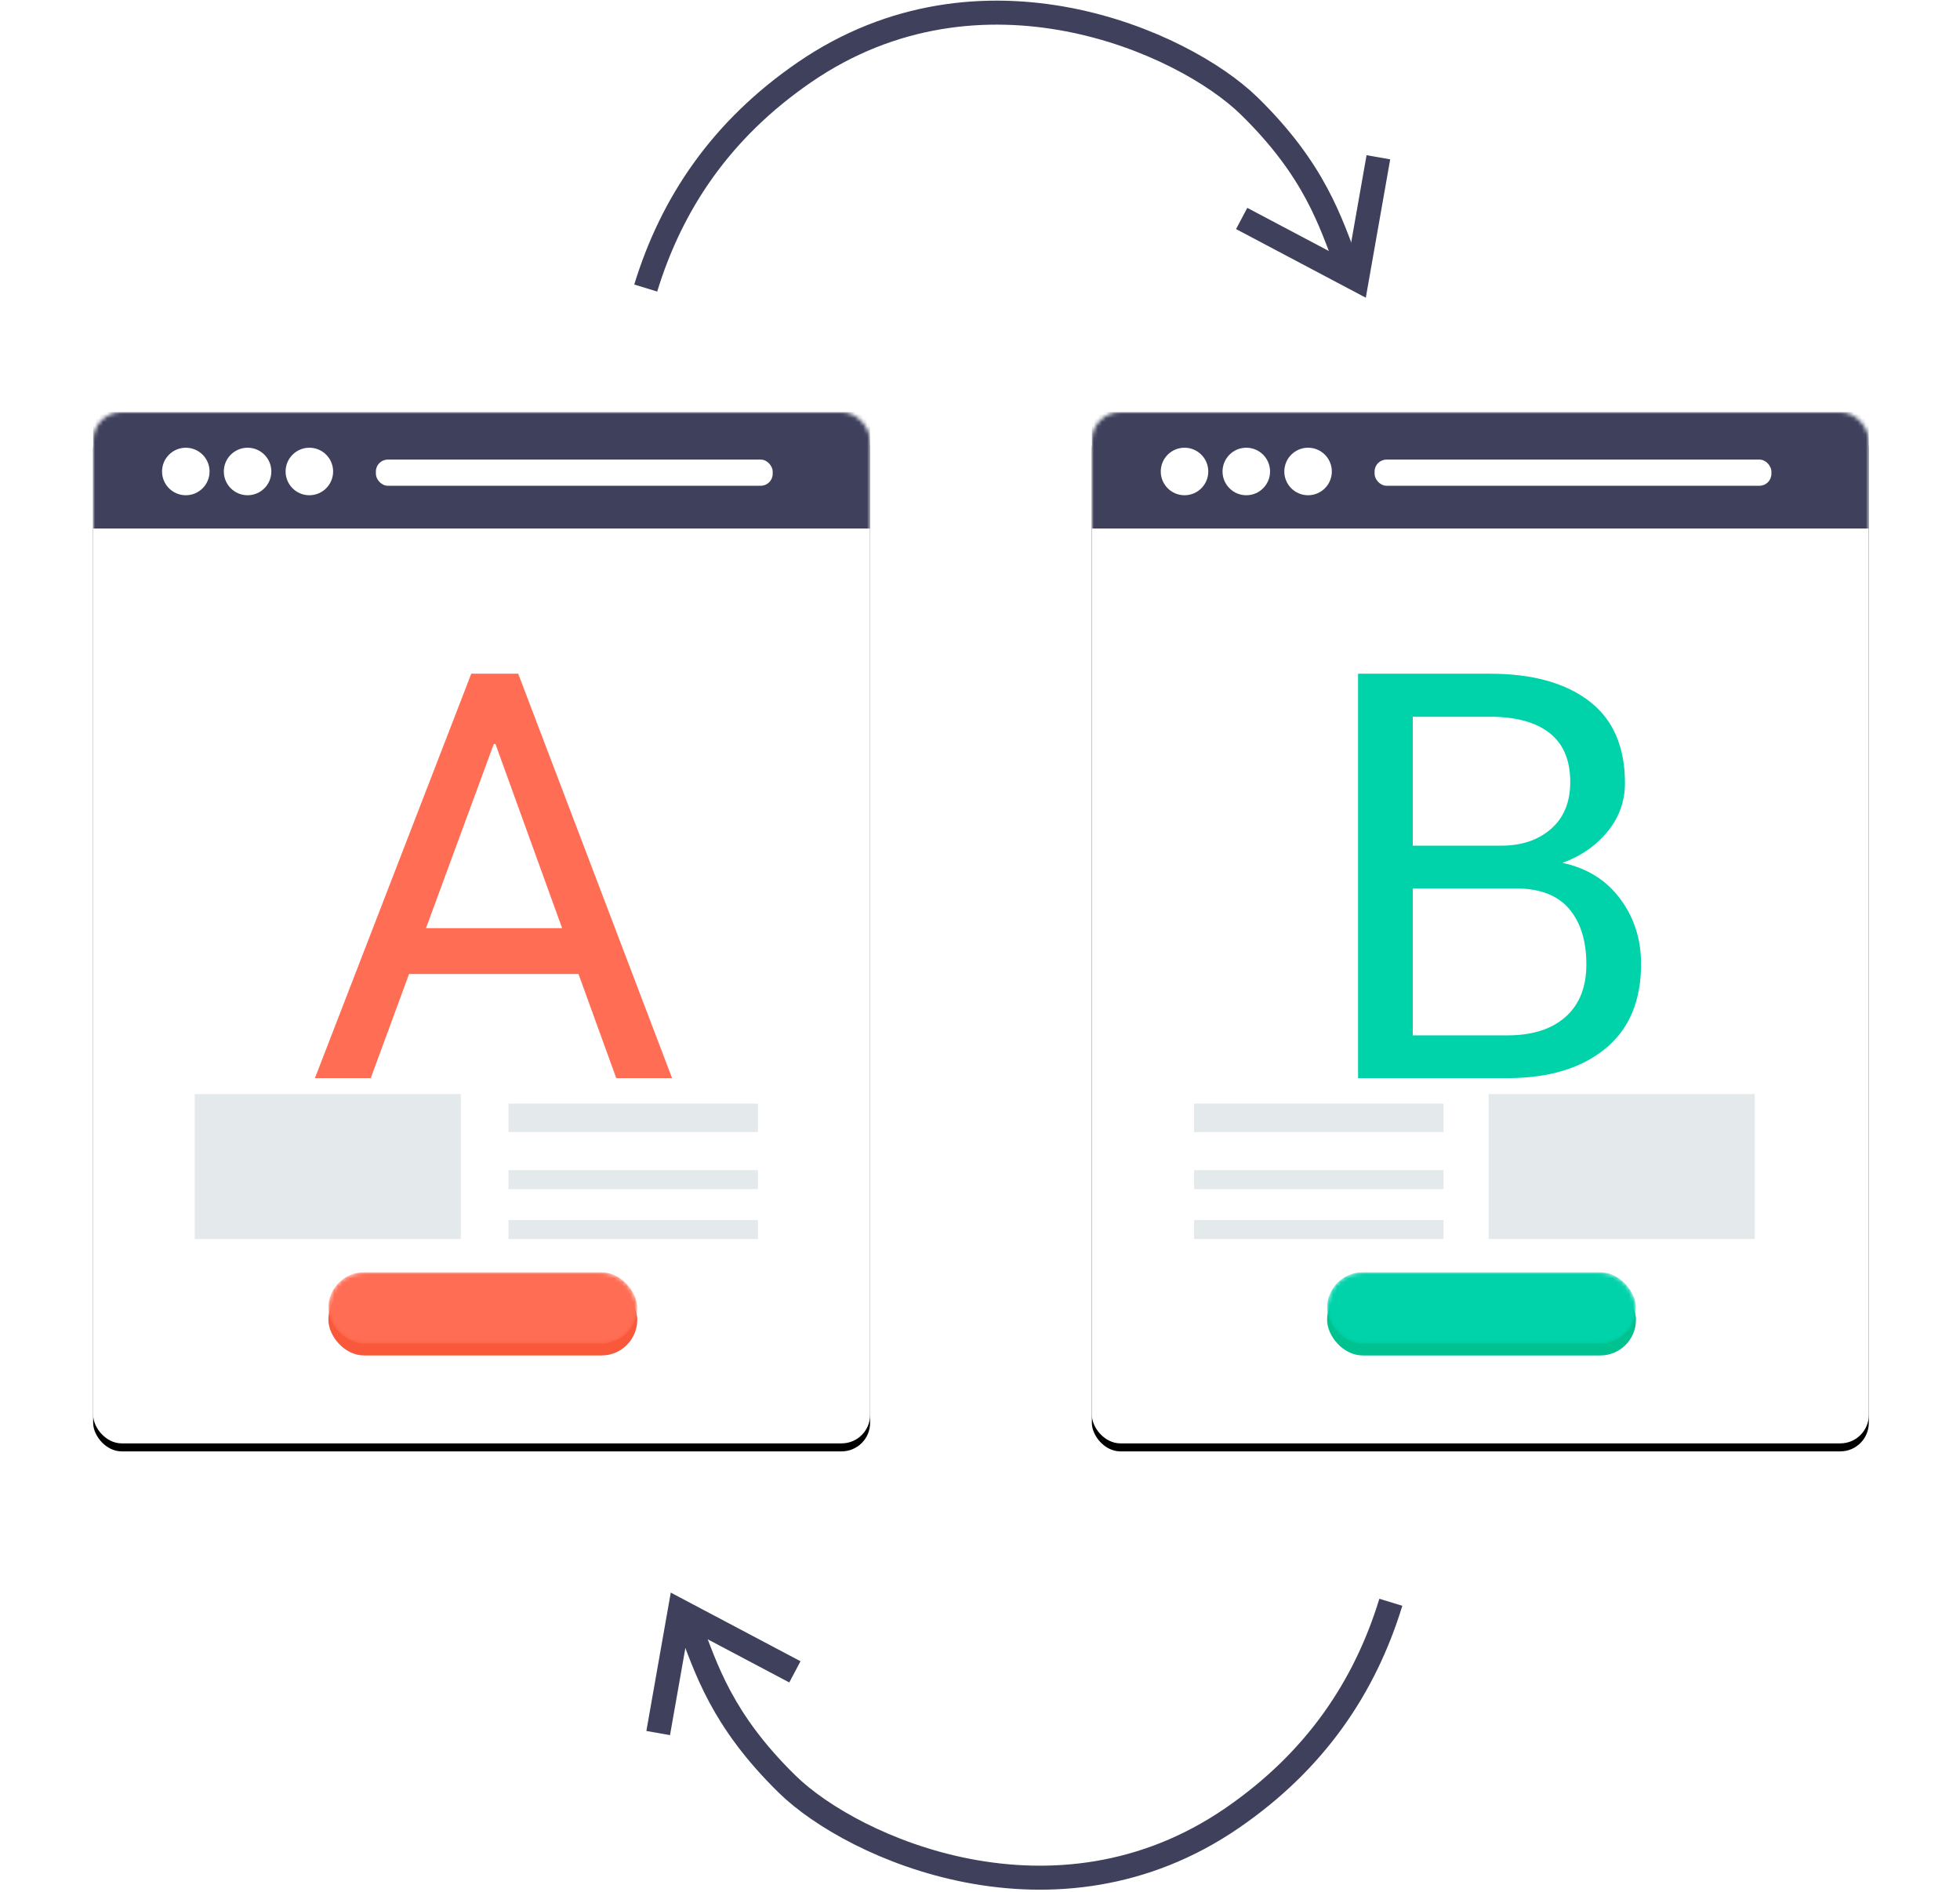<svg xmlns="http://www.w3.org/2000/svg" xmlns:xlink="http://www.w3.org/1999/xlink" width="490" height="473" viewBox="0 0 490 473">
    <defs>
        <rect id="a" width="194.238" height="257.796" rx="7.128"/>
        <filter id="b" width="136.6%" height="127.5%" x="-18.3%" y="-13%" filterUnits="objectBoundingBox">
            <feOffset dy="2" in="SourceAlpha" result="shadowOffsetOuter1"/>
            <feGaussianBlur in="shadowOffsetOuter1" result="shadowBlurOuter1" stdDeviation="11.5"/>
            <feColorMatrix in="shadowBlurOuter1" values="0 0 0 0 0 0 0 0 0 0 0 0 0 0 0 0 0 0 0.136 0"/>
        </filter>
        <rect id="d" width="77.22" height="17.82" rx="8.91"/>
        <rect id="f" width="194.238" height="257.796" rx="7.128"/>
        <filter id="g" width="136.6%" height="127.5%" x="-18.3%" y="-13%" filterUnits="objectBoundingBox">
            <feOffset dy="2" in="SourceAlpha" result="shadowOffsetOuter1"/>
            <feGaussianBlur in="shadowOffsetOuter1" result="shadowBlurOuter1" stdDeviation="11.5"/>
            <feColorMatrix in="shadowBlurOuter1" values="0 0 0 0 0 0 0 0 0 0 0 0 0 0 0 0 0 0 0.136 0"/>
        </filter>
        <rect id="i" width="77.22" height="17.82" rx="8.91"/>
    </defs>
    <g fill="none" fill-rule="evenodd">
        <g fill-rule="nonzero" stroke="#3E405C" stroke-width="6">
            <path d="M347.71 400.525c-6.483 21.196-18.875 39.646-39.671 53.93-44.104 30.295-94.77 7.66-111.224-8.441-16.454-16.102-20.279-28.962-24.451-39.852"/>
            <path d="M164.547 433.216l5.383-30.53 28.793 15.232"/>
            <g>
                <path d="M161.433 72.004c6.482-21.197 18.874-39.646 39.67-53.93 44.104-30.296 94.77-7.66 111.224 8.441 16.454 16.102 20.28 28.962 24.452 39.852"/>
                <path d="M344.595 39.313l-5.383 30.529-28.793-15.231"/>
            </g>
        </g>
        <g transform="translate(272.964 103.008)">
            <mask id="c" fill="#fff">
                <use xlink:href="#a"/>
            </mask>
            <g fill-rule="nonzero">
                <use fill="#000" filter="url(#b)" xlink:href="#a"/>
                <use fill="#FFF" xlink:href="#a"/>
            </g>
            <path fill="#3E405C" fill-rule="nonzero" d="M0 0h194.238v29.106H0z" mask="url(#c)"/>
        </g>
        <g fill="#FFF" fill-rule="nonzero" transform="translate(290.19 111.918)">
            <circle cx="5.94" cy="5.94" r="5.94"/>
            <circle cx="21.384" cy="5.94" r="5.94"/>
            <circle cx="36.828" cy="5.94" r="5.94"/>
            <rect width="99.198" height="6.534" x="53.46" y="2.97" rx="2.97"/>
        </g>
        <path fill="#00D3AA" d="M339.516 269.504V168.409h32.981c10.554 0 18.816 2.28 24.788 6.839 5.971 4.56 8.957 11.399 8.957 20.518 0 4.49-1.435 8.505-4.305 12.046-2.87 3.541-6.643 6.168-11.318 7.881 6.11 1.296 10.913 4.282 14.408 8.957 3.494 4.675 5.242 10.114 5.242 16.317 0 9.258-2.997 16.328-8.992 21.212-5.994 4.883-14.13 7.325-24.406 7.325h-37.355zm13.678-47.423v36.73h23.677c6.203 0 11.04-1.539 14.512-4.617 3.472-3.078 5.207-7.441 5.207-13.088 0-5.925-1.446-10.577-4.34-13.956-2.892-3.38-7.348-5.07-13.365-5.07h-25.69zm0-10.693h22.15c5.092 0 9.234-1.4 12.428-4.2 3.194-2.801 4.791-6.701 4.791-11.7 0-5.462-1.724-9.547-5.173-12.255-3.448-2.708-8.413-4.062-14.893-4.062h-19.303v32.217z"/>
        <path fill="#E4EAEB" fill-rule="nonzero" d="M372.162 273.486h66.528v36.234h-66.528zM298.506 275.862h62.37v7.128h-62.37zM298.506 292.494h62.37v4.752h-62.37zM298.506 304.968h62.37v4.752h-62.37z"/>
        <g transform="translate(331.77 321.006)">
            <mask id="e" fill="#fff">
                <use xlink:href="#d"/>
            </mask>
            <use fill="#00C291" fill-rule="nonzero" xlink:href="#d"/>
            <rect width="77.22" height="17.82" y="-2.97" fill="#00D3AA" fill-rule="nonzero" mask="url(#e)" rx="8.91"/>
        </g>
        <g>
            <g transform="translate(23.286 103.008)">
                <mask id="h" fill="#fff">
                    <use xlink:href="#f"/>
                </mask>
                <g fill-rule="nonzero">
                    <use fill="#000" filter="url(#g)" xlink:href="#f"/>
                    <use fill="#FFF" xlink:href="#f"/>
                </g>
                <path fill="#3E405C" fill-rule="nonzero" d="M0 0h194.238v29.106H0z" mask="url(#h)"/>
            </g>
            <g fill="#FFF" fill-rule="nonzero" transform="translate(40.512 111.918)">
                <circle cx="5.94" cy="5.94" r="5.94"/>
                <circle cx="21.384" cy="5.94" r="5.94"/>
                <circle cx="36.828" cy="5.94" r="5.94"/>
                <rect width="99.198" height="6.534" x="53.46" y="2.97" rx="2.97"/>
            </g>
            <path fill="#FF6E54" d="M144.621 243.466h-42.354l-9.582 26.038H78.729l39.09-101.095h11.735l38.466 101.095h-13.956l-9.443-26.038zm-38.119-11.456h34.023l-16.664-46.035h-.417l-16.942 46.035z"/>
            <path fill="#E4EAEB" fill-rule="nonzero" d="M48.684 273.486h66.528v36.234H48.684zM127.128 275.862h62.37v7.128h-62.37zM127.128 292.494h62.37v4.752h-62.37zM127.128 304.968h62.37v4.752h-62.37z"/>
            <g transform="translate(82.092 321.006)">
                <mask id="j" fill="#fff">
                    <use xlink:href="#i"/>
                </mask>
                <use fill="#F9583B" fill-rule="nonzero" xlink:href="#i"/>
                <rect width="77.22" height="17.82" y="-2.97" fill="#FF6E54" fill-rule="nonzero" mask="url(#j)" rx="8.91"/>
            </g>
        </g>
    </g>
</svg>
